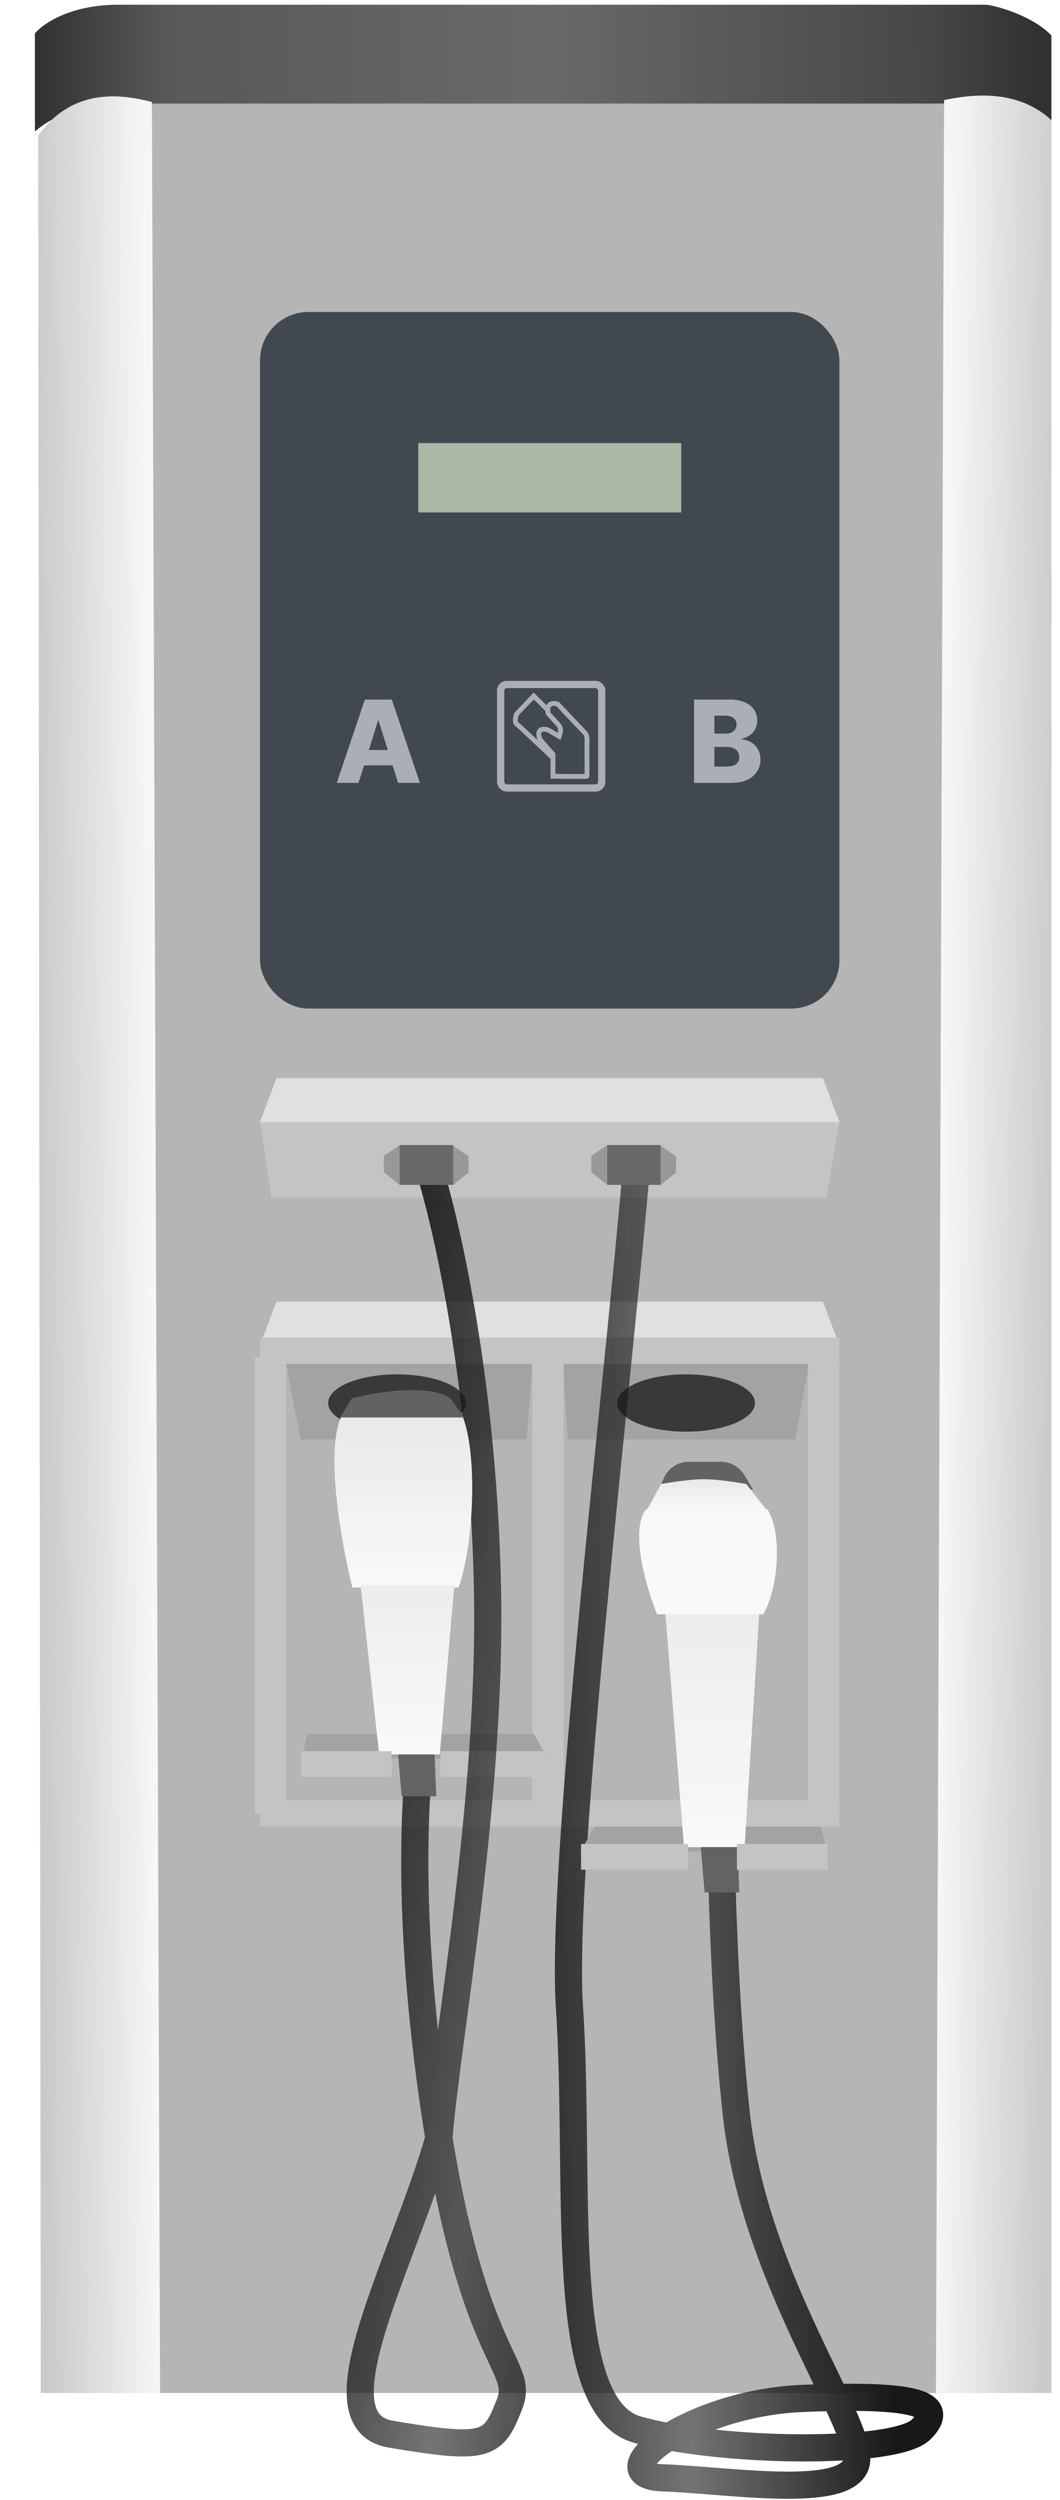 <svg width="112" height="264" viewBox="0 0 112 264" fill="none" xmlns="http://www.w3.org/2000/svg">
  <g clip-path="url(#clip0_4451_52839)">
    <rect x="15.883" y="10.176" width="84.382" height="264.638" fill="#B5B5B5"/>
    <g filter="url(#filter0_i_4451_52839)">
      <path d="M3.688 3.034V13.382C7.753 9.956 12.751 10.438 15.715 10.438H99.993C107.531 10.438 111.117 11.747 111.851 12.847V4.283C110.563 1.786 106.063 0.239 104.228 0.001H12.751C7.533 -0.07 4.535 1.994 3.688 3.034Z" fill="url(#paint0_linear_4451_52839)"/>
    </g>
    <g filter="url(#filter1_i_4451_52839)">
      <rect x="27.477" y="30.906" width="61.214" height="73.56" rx="5.104" fill="#424850"/>
    </g>
    <g filter="url(#filter2_i_4451_52839)">
      <rect x="44.195" y="44.749" width="27.785" height="7.324" fill="#AAB8A5"/>
    </g>
    <path d="M57.918 75.346L58.924 76.449C58.979 76.495 59.111 76.644 59.199 76.876C59.288 77.107 59.163 77.569 59.089 77.771L57.918 77.082C56.717 76.752 56.857 77.643 57.078 78.129L58.428 79.645V81.973C59.627 81.991 62.024 82.017 62.024 81.973C62.024 81.918 62.01 78.24 62.024 78.019C62.035 77.843 61.946 77.597 61.9 77.496L58.924 74.355C57.855 74.046 57.808 74.887 57.918 75.346Z" stroke="#ABAEB6" stroke-width="0.51"/>
    <path d="M57.844 74.944L56.399 73.499L54.582 75.399C54.485 75.671 54.348 76.26 54.582 76.444C54.816 76.628 57.146 78.82 58.282 79.893V79.371" stroke="#ABAEB6" stroke-width="0.51"/>
    <path d="M37.878 82.666H35.596L38.56 73.88H41.388L44.352 82.666H42.07L40.006 76.094H39.938L37.878 82.666ZM37.574 79.209H42.344V80.822H37.574V79.209Z" fill="#939AA0"/>
    <path d="M37.878 82.666H35.596L38.56 73.88H41.388L44.352 82.666H42.07L40.006 76.094H39.938L37.878 82.666ZM37.574 79.209H42.344V80.822H37.574V79.209Z" fill="#939AA0"/>
    <path d="M37.878 82.666H35.596L38.56 73.88H41.388L44.352 82.666H42.07L40.006 76.094H39.938L37.878 82.666ZM37.574 79.209H42.344V80.822H37.574V79.209Z" fill="#ABAEB6"/>
    <path d="M73.337 82.666V73.88H77.001C77.659 73.88 78.209 73.973 78.653 74.159C79.099 74.345 79.433 74.605 79.656 74.94C79.882 75.274 79.996 75.662 79.996 76.102C79.996 76.437 79.925 76.736 79.785 76.999C79.645 77.259 79.452 77.475 79.206 77.647C78.96 77.818 78.675 77.939 78.352 78.007V78.093C78.707 78.11 79.034 78.206 79.335 78.38C79.638 78.555 79.881 78.798 80.064 79.11C80.247 79.419 80.339 79.785 80.339 80.208C80.339 80.68 80.219 81.102 79.978 81.474C79.738 81.843 79.391 82.135 78.936 82.349C78.481 82.561 77.929 82.666 77.28 82.666H73.337ZM75.461 80.955H76.773C77.234 80.955 77.573 80.867 77.79 80.693C78.01 80.519 78.121 80.275 78.121 79.964C78.121 79.738 78.068 79.543 77.962 79.38C77.856 79.214 77.706 79.087 77.511 78.998C77.317 78.907 77.084 78.861 76.812 78.861H75.461V80.955ZM75.461 77.492H76.636C76.868 77.492 77.074 77.454 77.254 77.376C77.434 77.299 77.574 77.188 77.674 77.042C77.777 76.896 77.829 76.72 77.829 76.514C77.829 76.22 77.724 75.988 77.516 75.819C77.307 75.65 77.025 75.566 76.671 75.566H75.461V77.492Z" fill="#ABAEB6"/>
    <path d="M73.337 82.666V73.88H77.001C77.659 73.88 78.209 73.973 78.653 74.159C79.099 74.345 79.433 74.605 79.656 74.94C79.882 75.274 79.996 75.662 79.996 76.102C79.996 76.437 79.925 76.736 79.785 76.999C79.645 77.259 79.452 77.475 79.206 77.647C78.96 77.818 78.675 77.939 78.352 78.007V78.093C78.707 78.11 79.034 78.206 79.335 78.38C79.638 78.555 79.881 78.798 80.064 79.11C80.247 79.419 80.339 79.785 80.339 80.208C80.339 80.68 80.219 81.102 79.978 81.474C79.738 81.843 79.391 82.135 78.936 82.349C78.481 82.561 77.929 82.666 77.28 82.666H73.337ZM75.461 80.955H76.773C77.234 80.955 77.573 80.867 77.79 80.693C78.01 80.519 78.121 80.275 78.121 79.964C78.121 79.738 78.068 79.543 77.962 79.38C77.856 79.214 77.706 79.087 77.511 78.998C77.317 78.907 77.084 78.861 76.812 78.861H75.461V80.955ZM75.461 77.492H76.636C76.868 77.492 77.074 77.454 77.254 77.376C77.434 77.299 77.574 77.188 77.674 77.042C77.777 76.896 77.829 76.72 77.829 76.514C77.829 76.22 77.724 75.988 77.516 75.819C77.307 75.65 77.025 75.566 76.671 75.566H75.461V77.492Z" fill="#ABAEB6"/>
    <path d="M73.337 82.666V73.88H77.001C77.659 73.88 78.209 73.973 78.653 74.159C79.099 74.345 79.433 74.605 79.656 74.94C79.882 75.274 79.996 75.662 79.996 76.102C79.996 76.437 79.925 76.736 79.785 76.999C79.645 77.259 79.452 77.475 79.206 77.647C78.96 77.818 78.675 77.939 78.352 78.007V78.093C78.707 78.11 79.034 78.206 79.335 78.38C79.638 78.555 79.881 78.798 80.064 79.11C80.247 79.419 80.339 79.785 80.339 80.208C80.339 80.68 80.219 81.102 79.978 81.474C79.738 81.843 79.391 82.135 78.936 82.349C78.481 82.561 77.929 82.666 77.28 82.666H73.337ZM75.461 80.955H76.773C77.234 80.955 77.573 80.867 77.79 80.693C78.01 80.519 78.121 80.275 78.121 79.964C78.121 79.738 78.068 79.543 77.962 79.38C77.856 79.214 77.706 79.087 77.511 78.998C77.317 78.907 77.084 78.861 76.812 78.861H75.461V80.955ZM75.461 77.492H76.636C76.868 77.492 77.074 77.454 77.254 77.376C77.434 77.299 77.574 77.188 77.674 77.042C77.777 76.896 77.829 76.72 77.829 76.514C77.829 76.22 77.724 75.988 77.516 75.819C77.307 75.65 77.025 75.566 76.671 75.566H75.461V77.492Z" fill="#ABAEB6"/>
    <rect x="52.898" y="72.284" width="10.681" height="10.928" rx="0.638" stroke="#ABAEB6" stroke-width="0.766"/>
    <path d="M111.496 252.707L111.772 13.38C107.839 8.97 102.04 10.114 99.761 10.564L99.754 10.566L98.891 252.707H111.496Z" fill="url(#paint1_linear_4451_52839)"/>
    <path d="M4.309 252.792L4.033 14.324C7.966 8.762 13.764 10.205 16.043 10.773L16.051 10.774L16.914 252.792H4.309Z" fill="url(#paint2_linear_4451_52839)"/>
    <path d="M29.207 113.86H86.96L88.691 118.493H27.477L29.207 113.86Z" fill="#E0E0E0"/>
    <path d="M27.477 118.494H88.691L87.314 126.489H28.676L27.477 118.494Z" fill="#C4C4C4"/>
    <path d="M30.227 144.019H56.242L55.657 152.014H31.751L30.227 144.019Z" fill="#A3A3A3"/>
    <path d="M59.484 144.019H85.5L84.018 152.014H59.994L59.484 144.019Z" fill="#A3A3A3"/>
    <path d="M29.207 137.458H86.96L88.691 142.091H27.477L29.207 137.458Z" fill="#E0E0E0"/>
    <rect x="27.477" y="141.257" width="61.209" height="2.761" fill="#C4C4C4"/>
    <rect x="27.477" y="190.124" width="61.209" height="2.761" fill="#C4C4C4"/>
    <rect x="26.93" y="143.328" width="3.313" height="48.176" fill="#C4C4C4"/>
    <rect x="85.375" y="143.328" width="3.313" height="48.176" fill="#C4C4C4"/>
    <rect x="56.242" y="143.328" width="3.313" height="48.176" fill="#C4C4C4"/>
    <ellipse cx="41.955" cy="148.162" rx="7.283" ry="3.027" fill="#393939"/>
    <ellipse cx="72.487" cy="148.162" rx="7.283" ry="3.027" fill="#393939"/>
    <path d="M57.906 185.705L31.891 185.705L32.476 183.087L56.381 183.087L57.906 185.705Z" fill="#A3A3A3"/>
    <path d="M49.5 122.099L47.836 120.977V125.16L49.5 123.826V122.099Z" fill="#989898"/>
  </g>
  <path d="M67.315 122.515C65.347 145.963 59.184 196.997 60.168 211.951C61.398 230.645 58.706 254.105 67.315 256.565C75.924 259.024 94.617 259.27 97.323 256.565C100.028 253.859 96.864 252.786 84.811 253.278C72.759 253.77 63.134 261.418 70.021 261.664C76.908 261.91 89.206 263.944 90.436 260.254C91.665 256.565 79.765 241.196 77.798 223.24C76.223 208.876 75.76 187.008 76.416 177.497" stroke="url(#paint3_linear_4451_52839)" stroke-width="2.871"/>
  <path d="M61.328 195.502L87.344 195.502L86.758 192.885L62.853 192.885L61.328 195.502Z" fill="#A3A3A3"/>
  <path d="M70.312 170.472H80.217L78.676 195.068H72.275L70.312 170.472Z" fill="url(#paint4_linear_4451_52839)"/>
  <path d="M79.555 157.283L69.639 157.284L70.123 156.13C70.571 155.064 71.614 154.37 72.771 154.37L76.179 154.37C77.186 154.37 78.119 154.898 78.638 155.76L79.555 157.283Z" fill="#626262"/>
  <path d="M74.055 195.067H77.914L78.105 199.829H74.457L74.055 195.067Z" fill="#636363"/>
  <path d="M74.055 195.067H77.914L78.105 199.829H74.457L74.055 195.067Z" fill="#636363"/>
  <path d="M68.261 159.381C66.513 161.671 68.31 167.729 69.427 170.471H80.642C82.282 167.675 82.665 161.856 81.079 159.381H68.261Z" fill="#F9F9F9"/>
  <rect x="87.438" y="197.448" width="9.577" height="2.723" transform="rotate(180 87.438 197.448)" fill="#C4C4C4"/>
  <rect x="72.703" y="197.448" width="11.308" height="2.723" transform="rotate(180 72.703 197.448)" fill="#C4C4C4"/>
  <rect width="11.308" height="2.723" transform="matrix(1 0 0 -1 46.531 187.65)" fill="#C4C4C4"/>
  <path d="M45.219 123.03C47.165 129.023 51.149 146.477 51.518 168.356C51.887 190.236 47.295 214.732 46.373 225.794C42.533 239.101 33.131 255.679 41.303 257.057C51.518 258.778 52.125 258.286 53.847 253.859C55.569 249.432 49.134 249.432 45.219 217.702C42.086 192.319 45.219 180.223 45.219 177.354" stroke="url(#paint5_linear_4451_52839)" stroke-width="2.871"/>
  <path d="M42.039 184.928H45.899L46.089 189.689H42.442L42.039 184.928Z" fill="#636363"/>
  <path d="M42.039 184.928H45.899L46.089 189.689H42.442L42.039 184.928Z" fill="#636363"/>
  <path d="M36.066 149.583C34.318 153.312 36.115 163.178 37.231 167.645H48.447C50.087 163.09 50.47 153.614 48.884 149.583H36.066Z" fill="url(#paint6_linear_4451_52839)"/>
  <path d="M37.166 147.68L35.922 149.691H49.035L47.599 147.68C45.302 146.072 39.687 147.01 37.166 147.68Z" fill="#626262"/>
  <path d="M38.102 167.354H48.006L46.465 185.269H40.064L38.102 167.354Z" fill="url(#paint7_linear_4451_52839)"/>
  <rect width="9.577" height="2.723" transform="matrix(1 0 0 -1 31.797 187.65)" fill="#C4C4C4"/>
  <path d="M81.125 159.628L68.267 159.629L69.853 156.715C69.853 156.715 72.602 156.208 74.381 156.211C76.138 156.213 78.852 156.715 78.852 156.715L81.125 159.628Z" fill="url(#paint8_linear_4451_52839)"/>
  <rect x="42.227" y="120.938" width="5.639" height="4.183" fill="#696969"/>
  <rect x="42.227" y="120.938" width="5.639" height="4.183" fill="#696969"/>
  <rect x="42.227" y="120.938" width="5.639" height="4.183" fill="#696969"/>
  <path d="M40.555 122.06L42.219 120.938V125.122L40.555 123.788V122.06Z" fill="#989898"/>
  <path d="M71.43 122.099L69.766 120.977V125.16L71.43 123.826V122.099Z" fill="#989898"/>
  <rect x="64.148" y="120.938" width="5.639" height="4.183" fill="#696969"/>
  <rect x="64.148" y="120.938" width="5.639" height="4.183" fill="#696969"/>
  <rect x="64.148" y="120.938" width="5.639" height="4.183" fill="#696969"/>
  <path d="M62.484 122.06L64.148 120.938V125.122L62.484 123.788V122.06Z" fill="#989898"/>
  <defs>
    <filter id="filter0_i_4451_52839" x="3.688" y="-0" width="108.164" height="13.881" filterUnits="userSpaceOnUse" color-interpolation-filters="sRGB">
      <feFlood flood-opacity="0" result="BackgroundImageFix"/>
      <feBlend mode="normal" in="SourceGraphic" in2="BackgroundImageFix" result="shape"/>
      <feColorMatrix in="SourceAlpha" type="matrix" values="0 0 0 0 0 0 0 0 0 0 0 0 0 0 0 0 0 0 127 0" result="hardAlpha"/>
      <feOffset dy="0.498"/>
      <feGaussianBlur stdDeviation="0.249"/>
      <feComposite in2="hardAlpha" operator="arithmetic" k2="-1" k3="1"/>
      <feColorMatrix type="matrix" values="0 0 0 0 0 0 0 0 0 0 0 0 0 0 0 0 0 0 0.25 0"/>
      <feBlend mode="normal" in2="shape" result="effect1_innerShadow_4451_52839"/>
    </filter>
    <filter id="filter1_i_4451_52839" x="27.477" y="30.906" width="61.211" height="75.602" filterUnits="userSpaceOnUse" color-interpolation-filters="sRGB">
      <feFlood flood-opacity="0" result="BackgroundImageFix"/>
      <feBlend mode="normal" in="SourceGraphic" in2="BackgroundImageFix" result="shape"/>
      <feColorMatrix in="SourceAlpha" type="matrix" values="0 0 0 0 0 0 0 0 0 0 0 0 0 0 0 0 0 0 127 0" result="hardAlpha"/>
      <feOffset dy="2.042"/>
      <feGaussianBlur stdDeviation="1.021"/>
      <feComposite in2="hardAlpha" operator="arithmetic" k2="-1" k3="1"/>
      <feColorMatrix type="matrix" values="0 0 0 0 0 0 0 0 0 0 0 0 0 0 0 0 0 0 0.25 0"/>
      <feBlend mode="normal" in2="shape" result="effect1_innerShadow_4451_52839"/>
    </filter>
    <filter id="filter2_i_4451_52839" x="44.195" y="44.749" width="27.789" height="9.366" filterUnits="userSpaceOnUse" color-interpolation-filters="sRGB">
      <feFlood flood-opacity="0" result="BackgroundImageFix"/>
      <feBlend mode="normal" in="SourceGraphic" in2="BackgroundImageFix" result="shape"/>
      <feColorMatrix in="SourceAlpha" type="matrix" values="0 0 0 0 0 0 0 0 0 0 0 0 0 0 0 0 0 0 127 0" result="hardAlpha"/>
      <feOffset dy="2.042"/>
      <feGaussianBlur stdDeviation="1.021"/>
      <feComposite in2="hardAlpha" operator="arithmetic" k2="-1" k3="1"/>
      <feColorMatrix type="matrix" values="0 0 0 0 0 0 0 0 0 0 0 0 0 0 0 0 0 0 0.25 0"/>
      <feBlend mode="normal" in2="shape" result="effect1_innerShadow_4451_52839"/>
    </filter>
    <linearGradient id="paint0_linear_4451_52839" x1="3.688" y1="7.476" x2="112.985" y2="6.691" gradientUnits="userSpaceOnUse">
      <stop stop-color="#313131"/>
      <stop offset="0.124" stop-color="#585858"/>
      <stop offset="0.495" stop-color="#696969"/>
      <stop offset="0.868" stop-color="#474747"/>
      <stop offset="0.969" stop-color="#313131"/>
    </linearGradient>
    <linearGradient id="paint1_linear_4451_52839" x1="100.064" y1="88.734" x2="111.773" y2="88.833" gradientUnits="userSpaceOnUse">
      <stop stop-color="#F6F6F6"/>
      <stop offset="1" stop-color="#CACACA"/>
    </linearGradient>
    <linearGradient id="paint2_linear_4451_52839" x1="15.741" y1="109.36" x2="4.032" y2="109.438" gradientUnits="userSpaceOnUse">
      <stop stop-color="#F6F6F6"/>
      <stop offset="1" stop-color="#CACACA"/>
    </linearGradient>
    <linearGradient id="paint3_linear_4451_52839" x1="47.73" y1="198.085" x2="92.834" y2="196.802" gradientUnits="userSpaceOnUse">
      <stop stop-color="#181818"/>
      <stop offset="0.516" stop-color="#181818" stop-opacity="0.6"/>
      <stop offset="1" stop-color="#181818"/>
    </linearGradient>
    <linearGradient id="paint4_linear_4451_52839" x1="75.265" y1="170.472" x2="75.265" y2="195.068" gradientUnits="userSpaceOnUse">
      <stop stop-color="#EDEDED"/>
      <stop offset="1" stop-color="#F9F9F9"/>
    </linearGradient>
    <linearGradient id="paint5_linear_4451_52839" x1="26.149" y1="212.407" x2="75.1" y2="219.247" gradientUnits="userSpaceOnUse">
      <stop stop-color="#181818"/>
      <stop offset="0.516" stop-color="#181818" stop-opacity="0.6"/>
      <stop offset="1" stop-color="#181818"/>
    </linearGradient>
    <linearGradient id="paint6_linear_4451_52839" x1="42.615" y1="149.583" x2="42.615" y2="167.645" gradientUnits="userSpaceOnUse">
      <stop stop-color="#F9F9F9"/>
      <stop offset="0" stop-color="#E9E9E9"/>
      <stop offset="1" stop-color="#F9F9F9"/>
    </linearGradient>
    <linearGradient id="paint7_linear_4451_52839" x1="43.054" y1="167.354" x2="43.054" y2="185.269" gradientUnits="userSpaceOnUse">
      <stop stop-color="#EDEDED"/>
      <stop offset="1" stop-color="#F9F9F9"/>
    </linearGradient>
    <linearGradient id="paint8_linear_4451_52839" x1="74.696" y1="159.629" x2="74.696" y2="156.211" gradientUnits="userSpaceOnUse">
      <stop stop-color="#F9F9F9"/>
      <stop offset="1" stop-color="#E9E9E9"/>
    </linearGradient>
    <clipPath id="clip0_4451_52839">
      <rect width="111.097" height="252.708" fill="white"/>
    </clipPath>
  </defs>
</svg>
